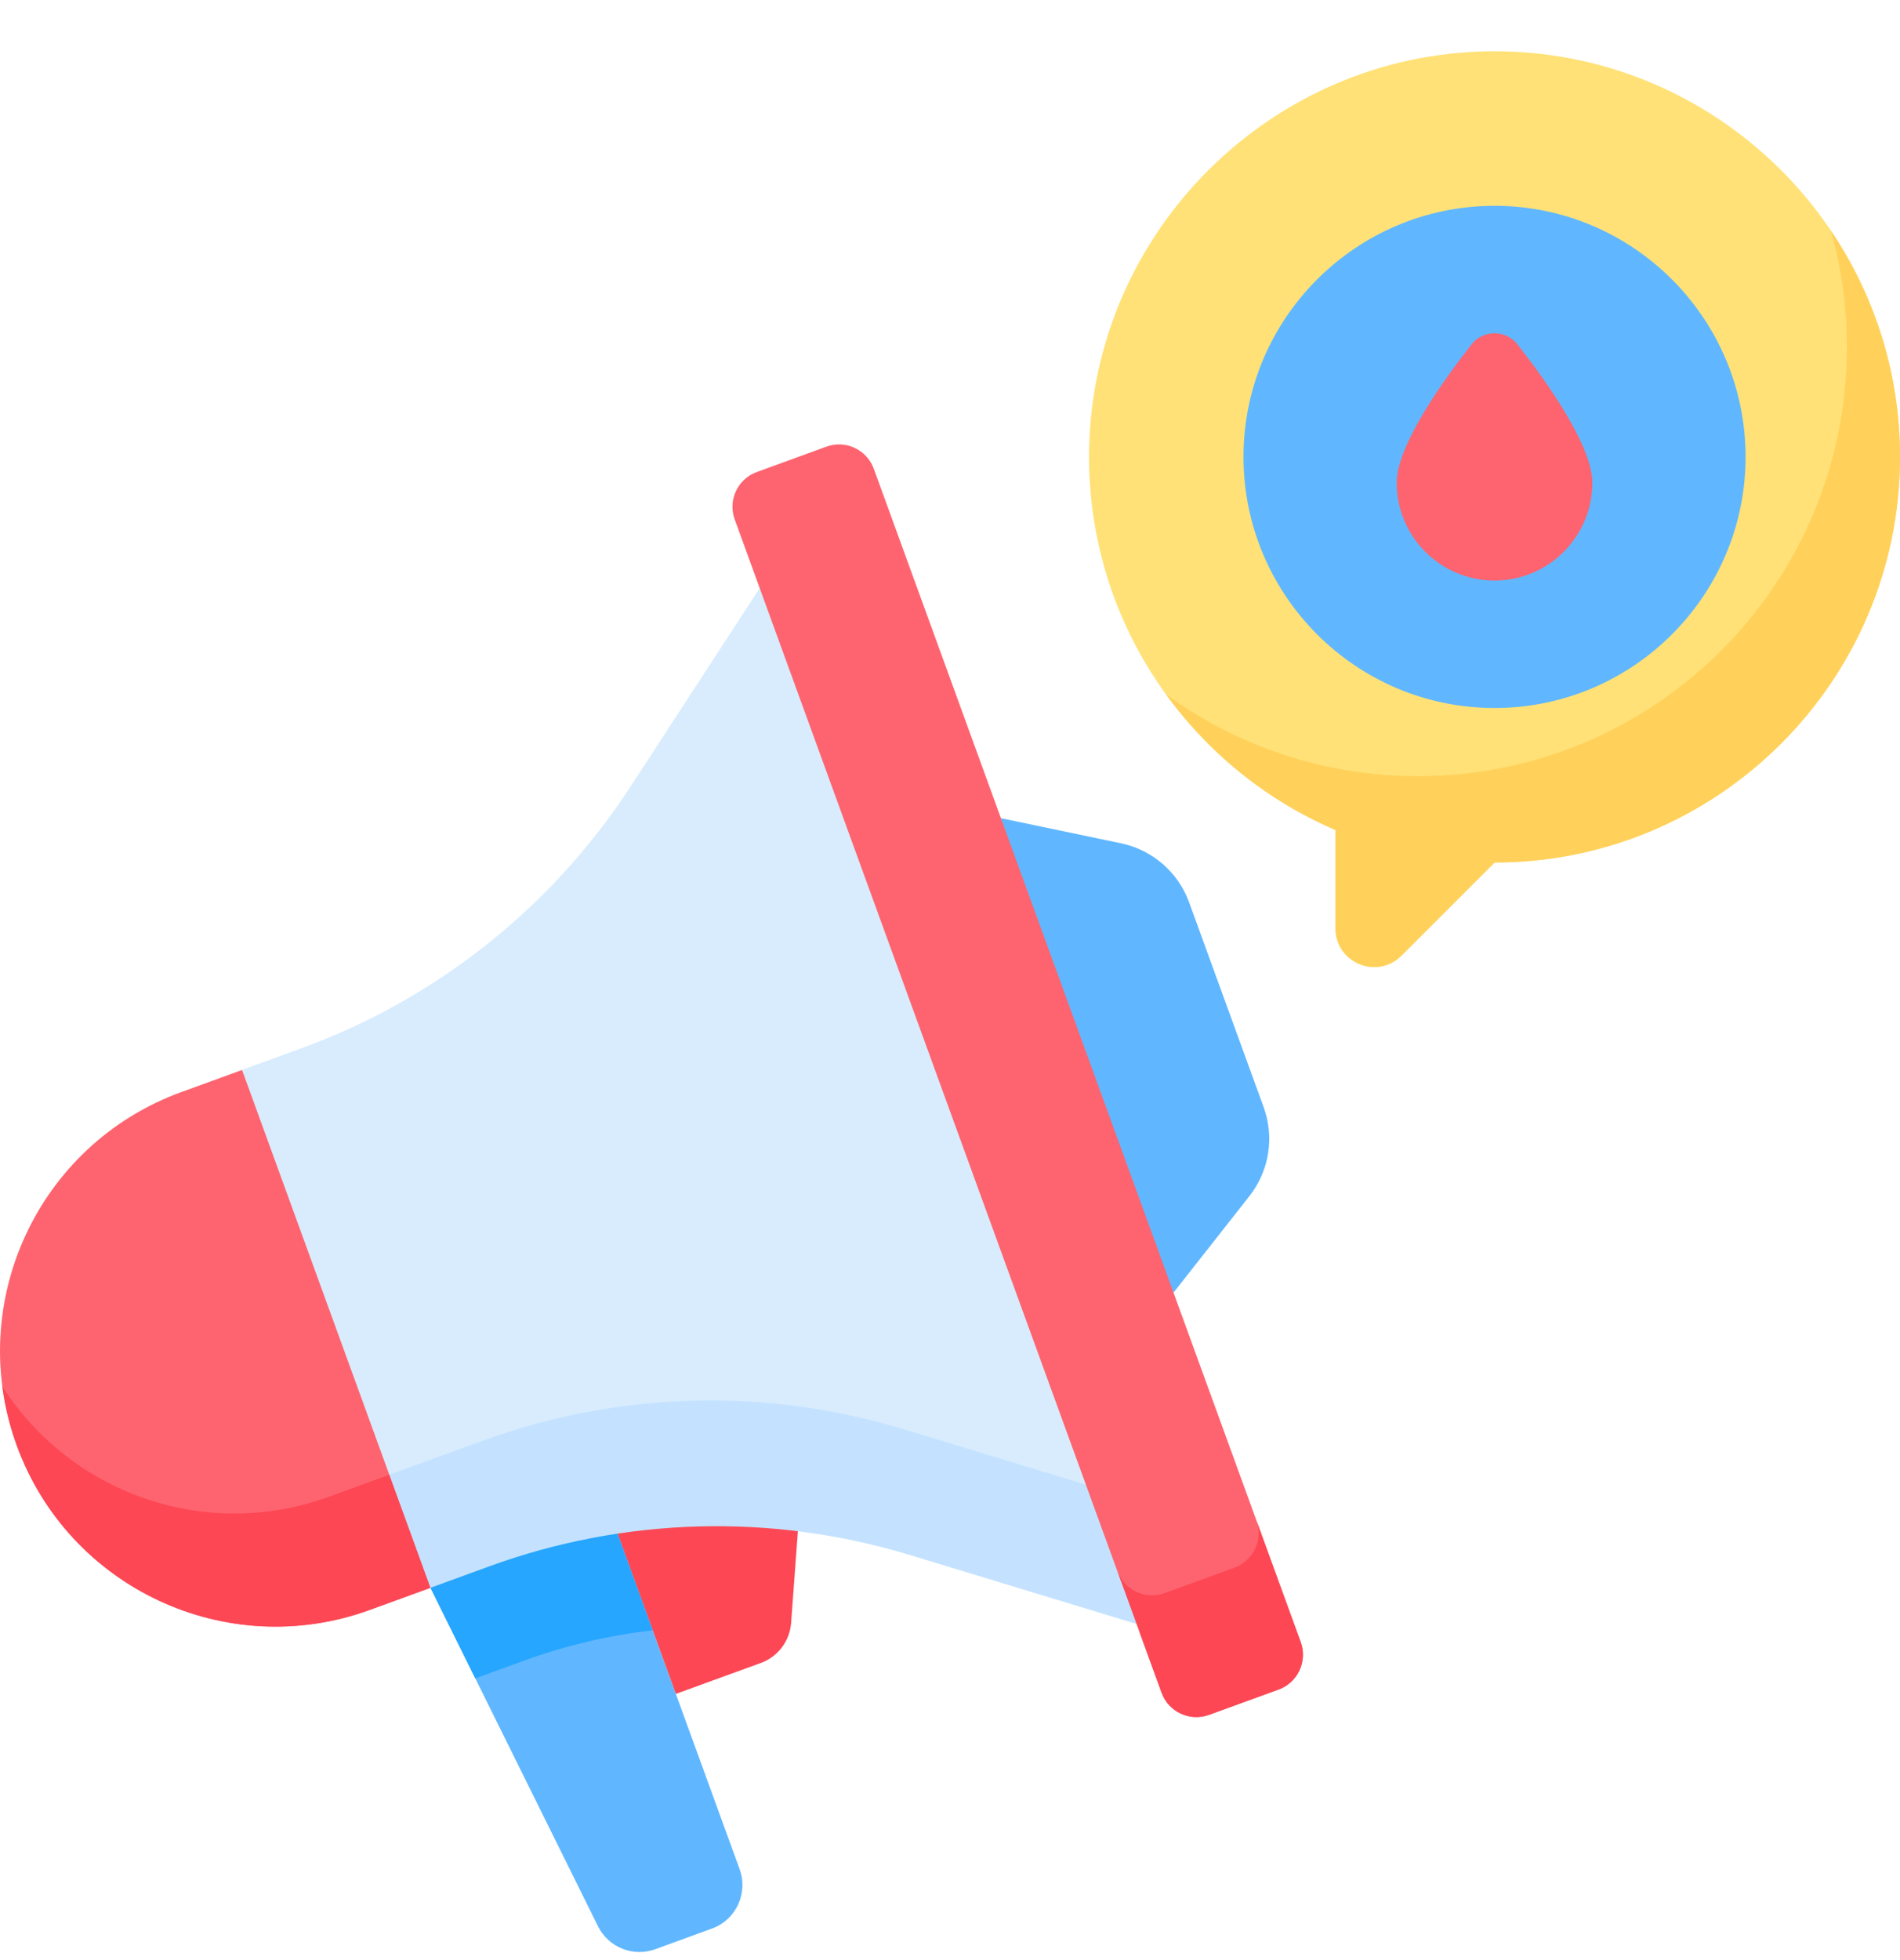 <svg width="32" height="33" viewBox="0 0 32 33" fill="none" xmlns="http://www.w3.org/2000/svg">
<g clip-path="url(#clip0_60_459)">
<path d="M25.067 0.864C21.416 0.918 18.428 3.881 18.344 7.532C18.277 10.416 20.008 12.911 22.493 13.974V15.63C22.493 16.21 23.193 16.5 23.603 16.09L25.171 14.522C28.937 14.522 32 11.458 32 7.693C32 3.892 28.88 0.807 25.067 0.864Z" fill="#FFE177"/>
<path d="M30.836 3.883C31.015 4.521 31.106 5.18 31.105 5.843C31.105 9.833 27.871 13.067 23.881 13.067C22.296 13.067 20.83 12.556 19.639 11.69C20.361 12.688 21.346 13.483 22.492 13.974V15.63C22.492 16.209 23.193 16.499 23.603 16.089L25.171 14.521C28.936 14.521 32 11.458 32 7.692C32 6.282 31.571 4.972 30.836 3.883Z" fill="#FFD15B"/>
<path d="M25.171 11.92C22.84 11.92 20.943 10.024 20.943 7.692C20.943 5.361 22.84 3.465 25.171 3.465C27.502 3.465 29.399 5.361 29.399 7.692C29.399 10.024 27.502 11.92 25.171 11.92Z" fill="#60B7FF"/>
<path d="M26.818 8.127C26.818 9.036 26.081 9.774 25.171 9.774C24.261 9.774 23.523 9.036 23.523 8.127C23.523 7.504 24.295 6.421 24.782 5.8C24.98 5.548 25.361 5.548 25.559 5.8C26.046 6.421 26.818 7.504 26.818 8.127Z" fill="#FE646F"/>
<path d="M21.043 20.137L19.765 21.762L17.663 18.013L16.858 13.775L18.881 14.198C19.141 14.252 19.382 14.372 19.583 14.546C19.783 14.72 19.936 14.941 20.027 15.191L21.283 18.641C21.373 18.89 21.399 19.158 21.357 19.42C21.315 19.682 21.207 19.929 21.043 20.137Z" fill="#60B7FF"/>
<path d="M7.25 26.732L6.227 27.104C3.819 27.981 1.157 26.739 0.281 24.332C-0.595 21.924 0.646 19.262 3.054 18.386L4.076 18.014L6.963 21.762L7.25 26.732Z" fill="#FE646F"/>
<path d="M11.991 32.469L11.036 32.817C10.856 32.882 10.658 32.879 10.48 32.808C10.302 32.737 10.156 32.602 10.071 32.43L7.25 26.732L8.064 25.607L10.059 24.881L12.457 31.47C12.604 31.875 12.396 32.322 11.991 32.469Z" fill="#60B7FF"/>
<path d="M11.383 28.518L12.813 27.998C12.954 27.947 13.078 27.855 13.168 27.736C13.259 27.616 13.313 27.473 13.324 27.323L13.537 24.443L10.325 25.612L11.383 28.518Z" fill="#FD4755"/>
<path d="M10.059 24.881L8.064 25.607L7.25 26.732L8.005 28.257L8.824 27.959C9.524 27.704 10.252 27.532 10.993 27.448L10.059 24.881Z" fill="#26A6FE"/>
<path d="M12.795 9.902L10.617 13.246C9.294 15.276 7.348 16.822 5.072 17.65L4.076 18.012L7.249 26.731L8.547 25.362L12.849 25.129L13.482 25.784C14.106 25.863 14.722 25.995 15.324 26.178L19.142 27.339L17.791 20.331L12.795 9.902Z" fill="#D8ECFE"/>
<path d="M0.04 23.342C0.084 23.68 0.165 24.012 0.281 24.332C1.157 26.739 3.819 27.981 6.227 27.105L7.25 26.732L7.597 25.596L6.557 24.829L5.534 25.201C3.454 25.958 1.184 25.133 0.04 23.342Z" fill="#FD4755"/>
<path d="M15.217 24.062C12.899 23.357 10.415 23.424 8.138 24.253L6.557 24.828L7.25 26.732L8.245 26.369C10.522 25.541 13.006 25.474 15.324 26.179L19.142 27.34L19.117 25.939L18.289 24.996L15.217 24.062Z" fill="#C4E2FF"/>
<path d="M21.906 27.646L14.717 7.893C14.599 7.569 14.241 7.402 13.918 7.52L12.746 7.947C12.423 8.064 12.256 8.422 12.374 8.745L18.817 26.448L18.818 26.45L18.827 26.475L18.883 26.619L18.968 26.773L19.202 27.252L19.192 27.479L19.563 28.498C19.681 28.822 20.038 28.989 20.362 28.871L21.534 28.445C21.857 28.327 22.024 27.969 21.906 27.646Z" fill="#FE646F"/>
<path d="M20.788 26.395L19.616 26.821C19.293 26.939 18.935 26.772 18.817 26.448L19.564 28.498C19.681 28.822 20.039 28.989 20.363 28.871L21.534 28.445C21.858 28.327 22.024 27.969 21.907 27.646L21.16 25.596C21.278 25.919 21.111 26.277 20.788 26.395Z" fill="#FD4755"/>
</g>
<defs>
<clipPath id="clip0_60_459">
<rect width="32" height="32" fill="white" transform="translate(0 0.863)"/>
</clipPath>
</defs>
</svg>
